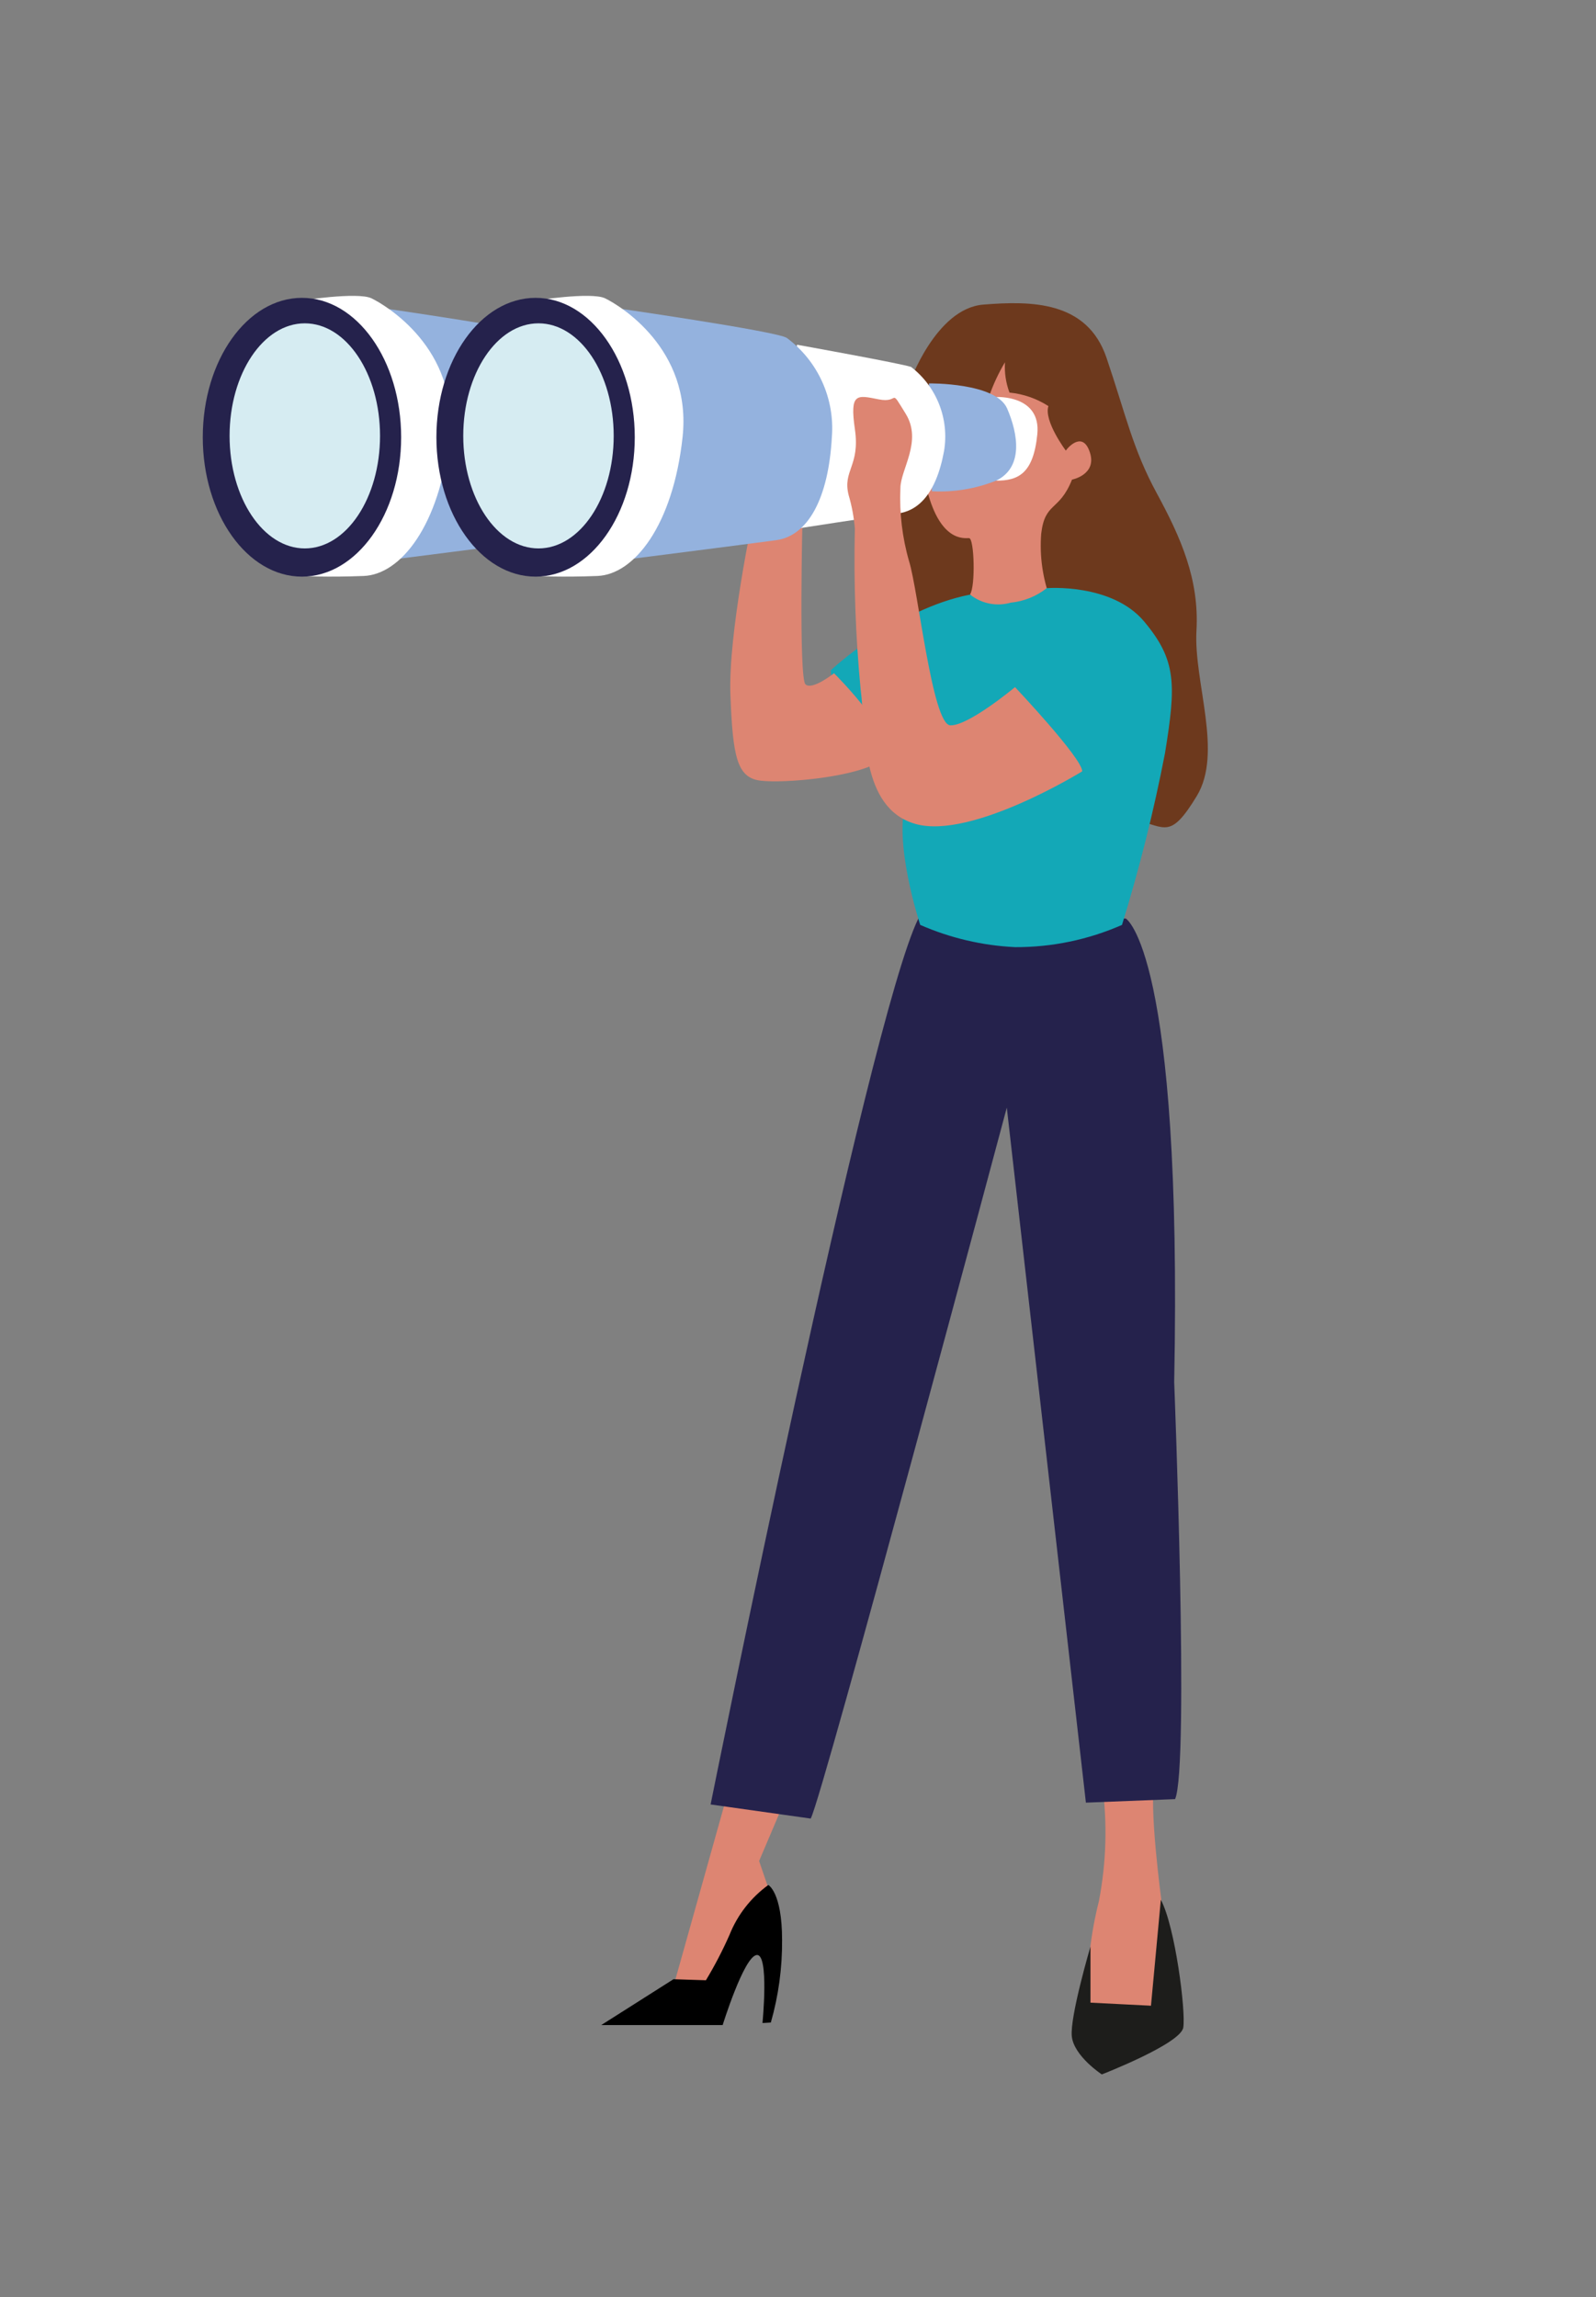 <?xml version="1.0" encoding="UTF-8"?>
<svg id="Calque_1" data-name="Calque 1" xmlns="http://www.w3.org/2000/svg" viewBox="0 0 387 557">
  <rect x="0" y="0" width="387" height="557" fill="#808080" stroke="none"/>
  <defs>
    <style>
      .cls-1, .cls-2, .cls-3, .cls-4, .cls-5, .cls-6, .cls-7, .cls-8, .cls-9 {
        stroke-width: 0px;
      }

      .cls-2 {
        fill: #94b2de;
      }

      .cls-3 {
        fill: #1d1d1b;
      }

      .cls-4 {
        fill: #13a8b7;
      }

      .cls-5 {
        fill: #25224c;
      }

      .cls-6 {
        fill: #dd8572;
      }

      .cls-7 {
        fill: #d6ecf2;
      }

      .cls-8 {
        fill: #6d391d;
      }

      .cls-9 {
        fill: #fff;
      }
    </style>
  </defs>
  <g id="Groupe_7427" data-name="Groupe 7427">
    <path id="Tracé_6949" data-name="Tracé 6949" class="cls-6" d="m280.05,431.73l-12.76.99c1.25,9.41.97,18.97-.83,28.29-1.99,7.87-2.91,15.98-2.73,24.1-.11,3.83,16.34,1.61,16.34,1.61l1.56-25.82s-3.22-23.97-1.56-29.16h-.02Z"/>
    <path id="Tracé_6950" data-name="Tracé 6950" class="cls-6" d="m190.16,436.92l-6.09,14.33,3.04,8.9-15.8,22.85-8.11-.98,13.48-48.07,13.48,2.97Z"/>
    <path id="Tracé_6951" data-name="Tracé 6951" class="cls-3" d="m281.48,460.65l-2.39,25.69-14.67-.74v-13.61s-5,16.93-4.53,21.75c.48,4.81,7.28,9.26,7.28,9.26,0,0,19.1-7.41,19.75-11.36.65-3.96-1.98-24.56-5.44-30.99Z"/>
    <path id="Tracé_6952" data-name="Tracé 6952" class="cls-1" d="m186.91,490.43c1.86-6.51,2.78-13.24,2.73-20.01,0-11.61-3.34-13.35-3.34-13.35-4.22,3.06-7.49,7.26-9.41,12.1-1.67,3.78-3.58,7.46-5.72,11l-7.87-.25-17.52,11.12h29.45s5.13-16.55,8.23-16.99,1.43,16.49,1.43,16.49l2.02-.12h0Z"/>
    <path id="Tracé_6953" data-name="Tracé 6953" class="cls-5" d="m196.57,440.96l-24.26-3.42s38.23-190.29,50.38-214.82h50.29s13.79,7.89,11.74,112.42c0,0,3.71,93.43.21,101.11l-21.62.85-19.18-168.53s-44.69,167.24-47.54,172.37h-.02Z"/>
    <path id="Tracé_6954" data-name="Tracé 6954" class="cls-2" d="m90.85,74.44s40.93,5.87,43.27,7.5c7.54,5.6,11.66,14.69,10.92,24.05-.82,14.78-5.75,23.93-13.49,24.99s-37.3,4.81-37.3,4.81l-3.41-61.34h0Z"/>
    <path id="Tracé_6955" data-name="Tracé 6955" class="cls-9" d="m72.62,72.93s14.08-2.23,17.47-.59,21.23,12.19,18.88,33.66c-2.35,21.47-11.84,33.31-20.77,33.66s-15.01,0-15.01,0l-.58-66.74Z"/>
    <ellipse id="Ellipse_447" data-name="Ellipse 447" class="cls-5" cx="73.22" cy="106.02" rx="24.05" ry="33.8"/>
    <ellipse id="Ellipse_448" data-name="Ellipse 448" class="cls-7" cx="73.91" cy="105.69" rx="18.24" ry="27.29"/>
    <path id="Tracé_6956" data-name="Tracé 6956" class="cls-8" d="m220.45,93.09s6.4-18.3,17.98-19.23c11.58-.93,25.19-.94,29.88,12.9,4.69,13.84,6.33,22.05,12.19,32.85,5.86,10.8,10.32,20.88,9.62,33.31s6.49,29.55.07,40.11c-6.41,10.56-7.58,7.5-14.62,5.87-7.04-1.63-26.51-36.36-42.22-36.83-15.71-.47-22.52-7.98-21.12-19.94s6.06-44.12,8.21-49.02v-.02Z"/>
    <path id="Tracé_6957" data-name="Tracé 6957" class="cls-6" d="m254.62,145.08c-1.82-5-2.56-10.33-2.15-15.64.9-7.82,4.35-5.32,7.47-13.14,0,0,6.02-1.17,4.37-6.49-1.65-5.32-5.17-1.56-5.87-.55,0,0-5.39-7.19-4.22-10.79-2.84-1.83-6.08-2.95-9.44-3.28-.88-2.35-1.25-4.85-1.09-7.35-1.59,2.66-2.9,5.48-3.9,8.41-3.25-1.4-6.65-2.4-10.14-2.99,0,0-8.03,13.38-4.81,25.73,3.22,12.35,8.86,11.49,10.14,11.49s1.58,11.73.24,13.64c.02.04,5.02,6.98,19.41.95Z"/>
    <path id="Tracé_6958" data-name="Tracé 6958" class="cls-4" d="m201.45,162.53s15.71-14.81,33.78-18.35c2.78,2.21,6.45,2.93,9.86,1.95,3.18-.31,6.21-1.53,8.72-3.51,0,0,15.79-1.29,23.64,8.1,7.86,9.39,7.74,15.25,5.04,31.9-2.72,14.06-6.2,27.96-10.43,41.65-8.17,3.59-17,5.43-25.92,5.39-7.93-.38-15.73-2.21-23-5.39,0,0-6.8-20.42-3.28-30.49,3.52-10.08-5.87-9.39-5.87-9.39,0,0-12.77-17.15-12.53-21.85Z"/>
    <path id="Tracé_6959" data-name="Tracé 6959" class="cls-6" d="m202.24,163.24s-5.28,4.22-6.93,2.7-.71-40.82-.71-40.82h-11.97s-6.1,28.62-5.52,43.4c.58,14.78,1.52,20.06,7.28,20.77s23.58-.82,29.33-4.93c5.75-4.11-11.49-21.12-11.49-21.12h0Z"/>
    <path id="Tracé_6960" data-name="Tracé 6960" class="cls-9" d="m241.56,96.27s10.92-.59,9.97,9.02c-.95,9.62-4.68,11.26-9.97,11.26v-20.29Z"/>
    <path id="Tracé_6961" data-name="Tracé 6961" class="cls-2" d="m225.25,92.97s16.24-.24,18.97,6.1,3.9,14.3-2.67,17.47c-4.95,1.99-10.27,2.86-15.59,2.58l-.71-26.16h0Z"/>
    <path id="Tracé_6962" data-name="Tracé 6962" class="cls-9" d="m193.25,83.59s25.46,4.58,27.68,5.39c6.22,4.81,9.29,12.66,7.98,20.41-1.99,10.8-6.57,14.54-11.26,15.13s-25.81,3.87-25.81,3.87l1.41-44.81Z"/>
    <path id="Tracé_6963" data-name="Tracé 6963" class="cls-2" d="m147.52,74.44s40.93,5.87,43.27,7.5c7.54,5.6,11.66,14.68,10.92,24.05-.81,14.78-5.74,23.93-13.49,24.99s-37.3,4.81-37.3,4.81l-3.41-61.34h0Z"/>
    <path id="Tracé_6964" data-name="Tracé 6964" class="cls-9" d="m129.36,72.93s13.99-2.23,17.37-.59,21.11,12.19,18.78,33.66-11.78,33.31-20.64,33.66-14.92,0-14.92,0l-.58-66.74h-.01Z"/>
    <ellipse id="Ellipse_449" data-name="Ellipse 449" class="cls-5" cx="129.87" cy="106.02" rx="24.05" ry="33.8"/>
    <ellipse id="Ellipse_450" data-name="Ellipse 450" class="cls-7" cx="130.57" cy="105.69" rx="18.24" ry="27.29"/>
    <path id="Tracé_6965" data-name="Tracé 6965" class="cls-6" d="m207.3,128.39c-.21-2.82-.72-5.62-1.52-8.33-1.52-5.98,2.81-7.04,1.52-15.95s.46-8.33,5.75-7.28,2.46-3.17,6.57,3.51c4.11,6.68-1.29,13.49-1.29,18.06-.26,5.98.45,11.96,2.11,17.71,2.23,7.15,5.63,39.53,9.97,39.76s15.71-9.26,15.71-9.26c0,0,16.3,17.25,16.3,20.42,0,0-26.75,16.54-40.35,12.78-13.6-3.76-12.08-23-13.38-32.61-1.23-12.9-1.7-25.87-1.41-38.83v.02Z"/>
  </g>
</svg>